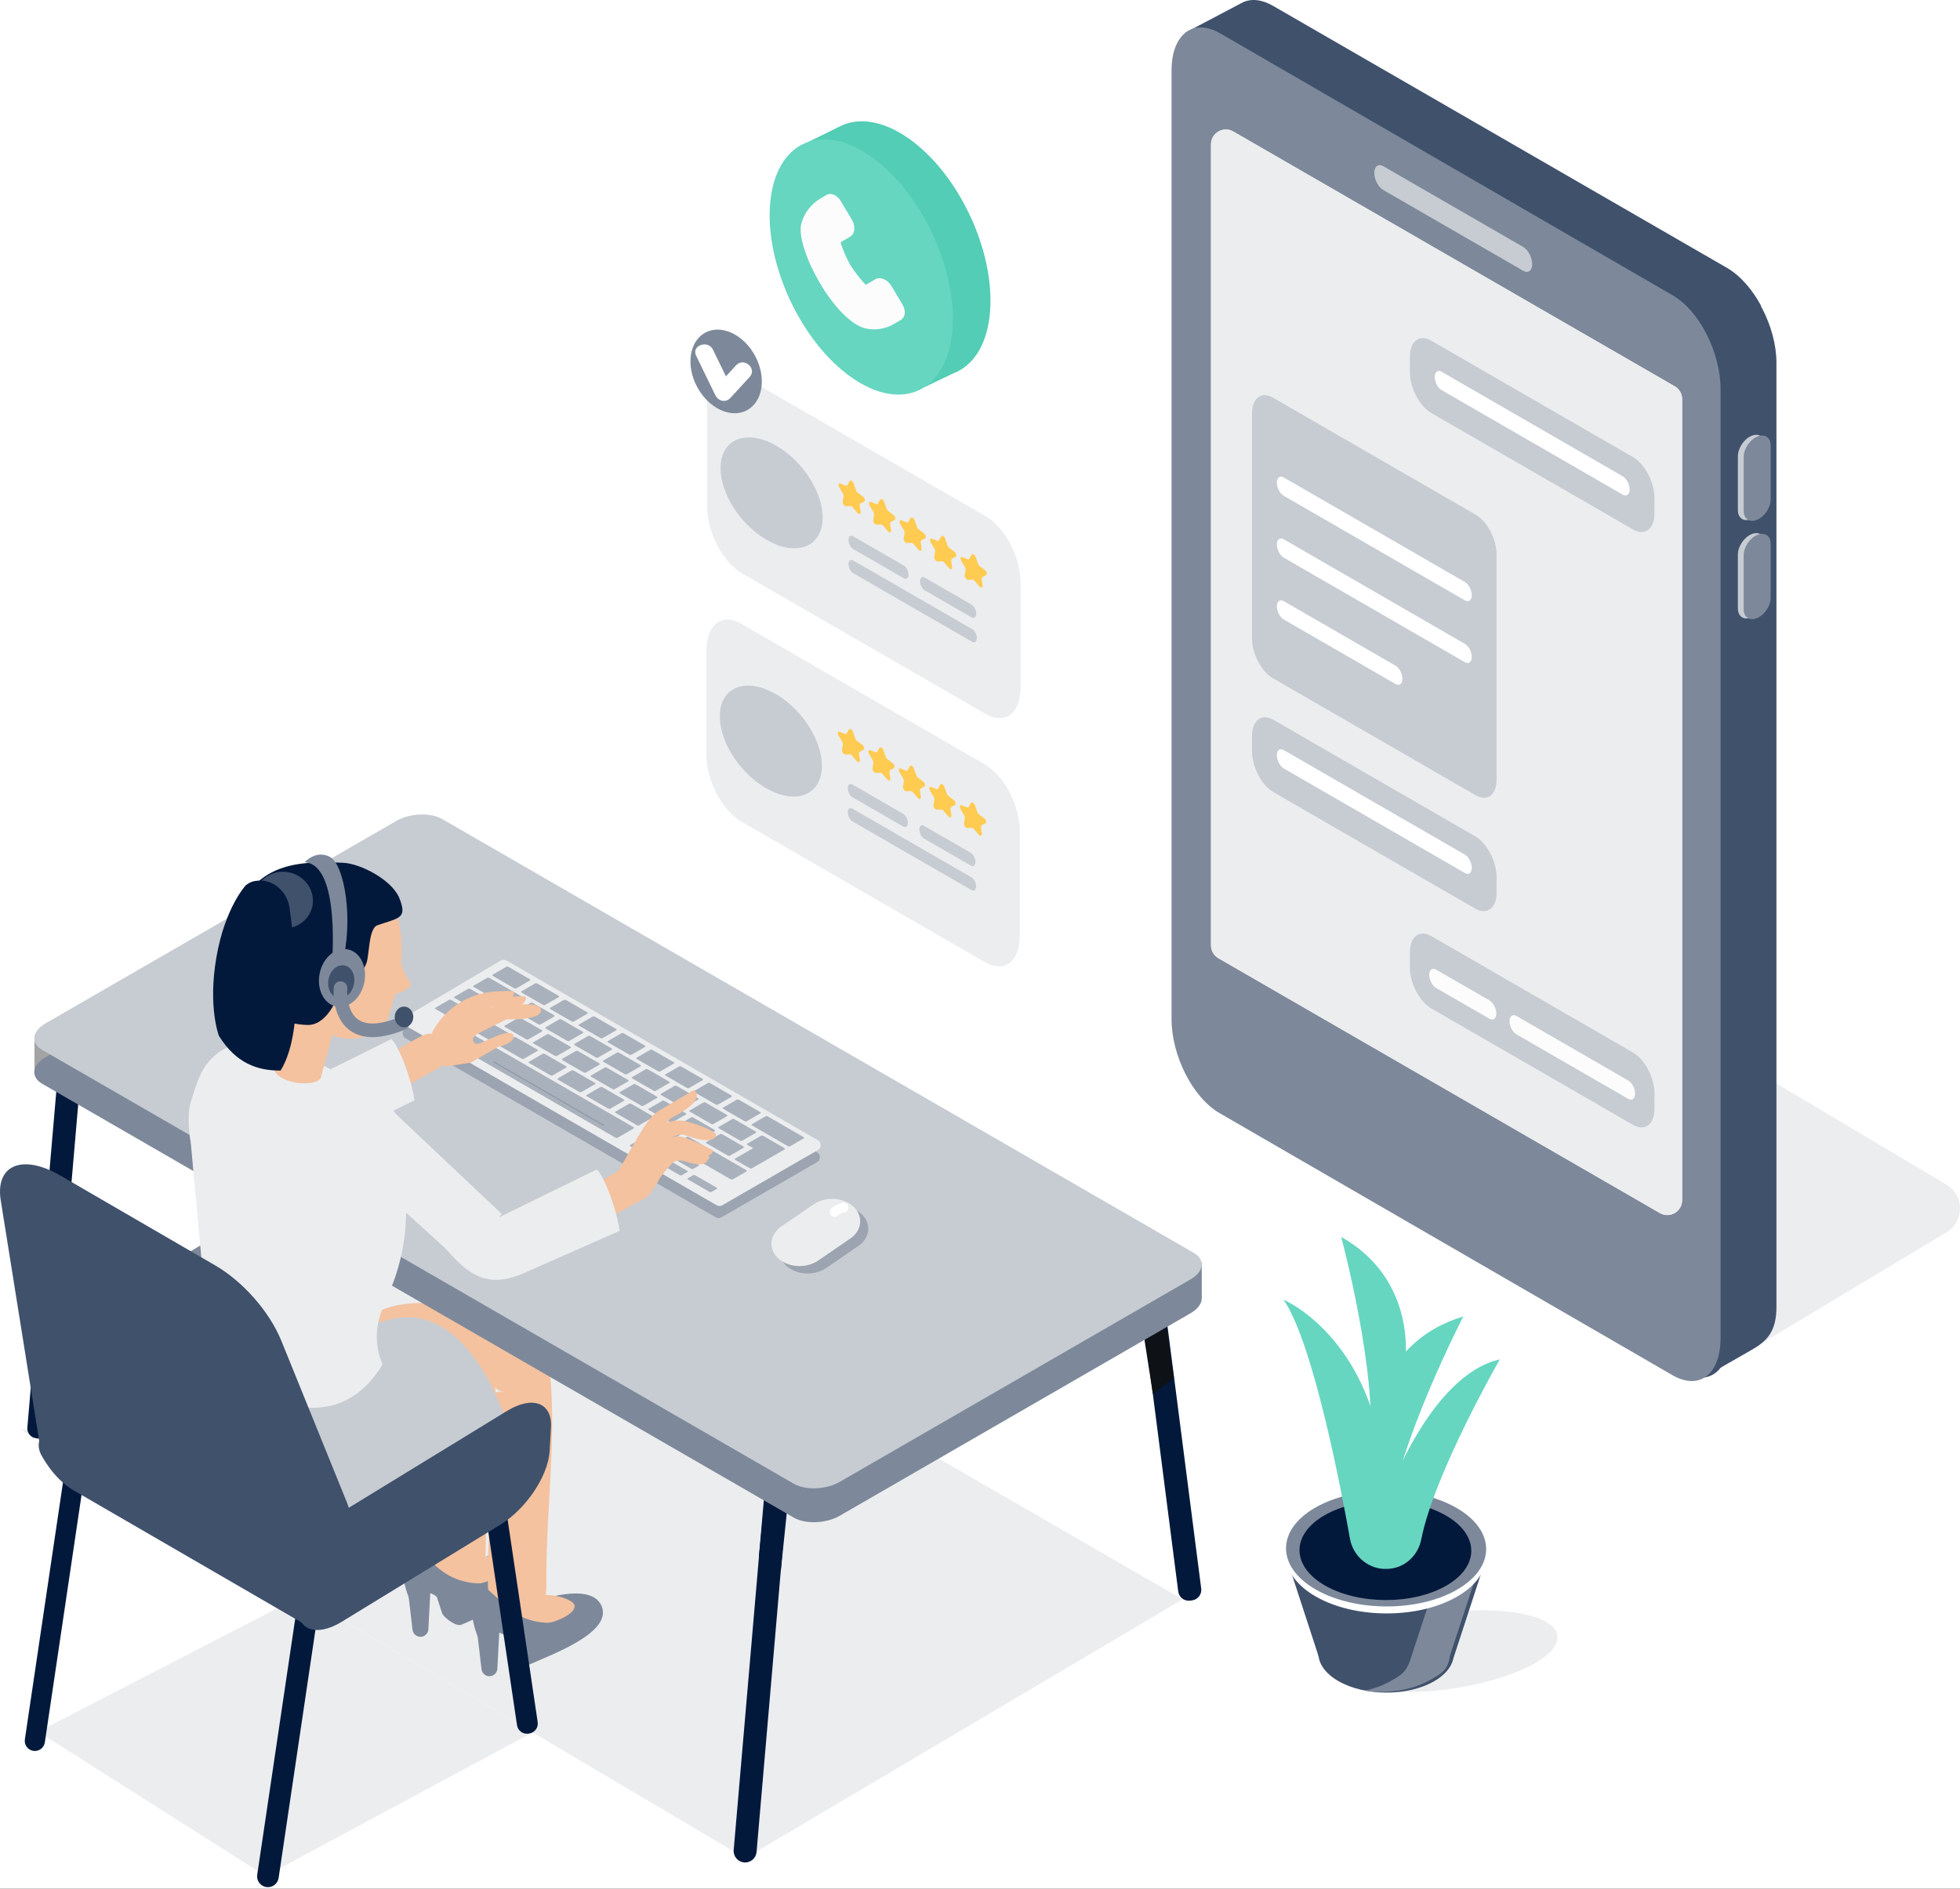 <svg fill="none" height="293" viewBox="0 0 304 293" width="304" xmlns="http://www.w3.org/2000/svg" xmlns:xlink="http://www.w3.org/1999/xlink"><rect x="0" y="0" width="304" height="293" fill="#333333" stroke="none"/><clipPath id="a"><path d="m0 0h304v293h-304z"/></clipPath><g clip-path="url(#a)"><path d="m0 0h304v293h-304z" fill="#fff"/><g clip-rule="evenodd" fill-rule="evenodd"><path d="m153.549 48.46c.809-9.48-4.862-21.577-12.668-27.018-3.59-2.503-7.005-3.157-9.727-2.216l-.002-.003-.029.013c-.367.129-.721.287-1.061.473l-6.386 3.147 3.281.003c-.887 1.554-1.473 3.532-1.675 5.896-.809 9.48 4.862 21.577 12.668 27.019 1.598 1.114 3.161 1.857 4.644 2.261l.767 2.037 4.457-2.128c.246-.091.486-.2.72-.317l.08-.035-.002-.005c2.69-1.39 4.54-4.524 4.933-9.126" fill="#53cdb5"/><path d="m147.715 51.274c-.81 9.481-7.794 12.755-15.599 7.313-7.806-5.441-13.478-17.538-12.668-27.018.81-9.48 7.794-12.755 15.599-7.313 7.806 5.441 13.477 17.538 12.668 27.018" fill="#66d6c0"/><path d="m133.928 50.864c-4.832-1.618-10.664-12.663-9.626-16.254.003-.009.006-.018.009-.028.464-1.595 1.525-2.951 2.957-3.792l.925-.542c.346-.204.792-.204 1.221-.003.383.179.728.502.972.911l1.721 2.887c.284.476.424 1.006.393 1.492-.033.536-.277.976-.668 1.206l-1.406.824c-.014.013-.049.117.013.291.413 1.178.906 2.284 1.465 3.29.619.969 1.359 1.93 2.199 2.857.124.137.232.156.252.15l1.405-.824c.769-.453 1.897.024 2.515 1.06l1.721 2.887c.536.897.422 1.949-.253 2.345l-1.091.64c-1.379.808-3.025 1.048-4.572.646-.065-.017-.117-.032-.152-.043" fill="#fcfcfc"/><path d="m269.603 210.582 32.349-19.43c2.758-1.704 2.723-5.725-.062-7.382l-95.926-57.033-12.608 39.879z" fill="#ecedef"/><path d="m264.922 213.295-67.423-44.714c-4.216-2.435-7.635-8.966-7.635-14.589v-147.159c0-5.623 3.418-8.207 7.635-5.772l70.395 40.643c4.218 2.435 7.636 8.966 7.636 14.588v146.464c0 3.7-1.384 5.242-3.711 6.585z" fill="#40516c"/><path d="m225.927 75.052s-36.095 84.418-36.095 78.796l-5.929-148.808 8.848-4.672c1.299-.612 2.937-.478 4.716.549l70.396 40.643c2.059 1.189 3.927 3.354 5.301 5.913z" fill="#40516c"/><path d="m260.804 212.817-70.224-40.643c-4.216-2.435-7.462-8.966-7.462-14.588v-147.16c0-5.622 3.329-8.207 7.546-5.772l70.184 40.643c4.217 2.434 7.423 8.966 7.423 14.588v147.159c0 5.622-3.251 8.207-7.467 5.772" fill="#40516c"/><path d="m259.396 213.338-70.223-40.642c-4.217-2.435-7.462-8.966-7.462-14.589v-147.159c0-5.623 3.328-8.207 7.545-5.772l70.185 40.643c4.216 2.435 7.422 8.966 7.422 14.588v147.16c0 5.622-3.251 8.206-7.467 5.771" fill="#7d899a"/><path d="m257.448 188.19-68.467-39.53c-.713-.411-1.151-1.171-1.151-1.993v-124.274c0-1.772 1.917-2.879 3.452-1.993l68.467 39.529c.713.411 1.152 1.171 1.152 1.993v124.275c0 1.772-1.918 2.879-3.453 1.993" fill="#fff"/><path d="m188.981 148.66c-.713-.411-1.151-1.171-1.151-1.993v-124.274c0-1.772 1.917-2.879 3.452-1.993l68.467 39.529c.713.411 1.152 1.171 1.152 1.993v124.275c0 1.772-1.918 2.879-3.453 1.993z" fill="#ecedef"/><path d="m236.258 42.011-21.713-12.537c-.763-.44-1.386-1.631-1.386-2.646 0-1.016.623-1.487 1.386-1.047l21.713 12.537c.762.44 1.385 1.631 1.385 2.647 0 1.016-.623 1.487-1.385 1.047" fill="#c7ccd3"/><path d="m271.644 80.523c-1.153.49-2.095-.125-2.095-1.368v-8.379c0-1.243.942-2.661 2.095-3.152 1.152-.49 2.094.125 2.094 1.368v8.379c0 1.243-.942 2.661-2.094 3.152" fill="#c7ccd3"/><path d="m272.543 80.635c-1.152.49-2.095-.125-2.095-1.368v-8.379c0-1.243.943-2.661 2.095-3.151 1.152-.49 2.095.125 2.095 1.368v8.379c0 1.243-.943 2.661-2.095 3.152" fill="#7d899a"/><path d="m271.644 95.775c-1.153.49-2.095-.125-2.095-1.368v-8.379c0-1.243.942-2.661 2.095-3.152 1.152-.49 2.094.125 2.094 1.368v8.379c0 1.243-.942 2.661-2.094 3.152" fill="#c7ccd3"/><path d="m272.543 95.886c-1.152.49-2.095-.125-2.095-1.368v-8.379c0-1.243.943-2.661 2.095-3.152s2.095.125 2.095 1.368v8.379c0 1.243-.943 2.661-2.095 3.152" fill="#7d899a"/><path d="m228.894 123.387-31.47-18.169c-1.778-1.026-3.233-3.807-3.233-6.178v-34.91c0-2.371 1.455-3.471 3.233-2.444l31.47 18.169c1.778 1.026 3.233 3.806 3.233 6.177v34.91c0 2.371-1.455 3.471-3.233 2.444" fill="#c7ccd3"/><path d="m253.294 82.143-31.302-18.072c-1.824-1.053-3.317-3.906-3.317-6.338v-2.377c0-2.432 1.493-3.561 3.317-2.507l31.302 18.072c1.824 1.054 3.318 3.906 3.318 6.338v2.377c0 2.433-1.494 3.561-3.318 2.508" fill="#c7ccd3"/><path d="m253.294 174.516-31.302-18.072c-1.824-1.053-3.317-3.906-3.317-6.339v-2.377c0-2.432 1.493-3.56 3.317-2.507l31.302 18.071c1.824 1.054 3.318 3.906 3.318 6.339v2.377c0 2.433-1.494 3.561-3.318 2.508" fill="#c7ccd3"/><path d="m228.81 140.964-31.302-18.072c-1.824-1.053-3.317-3.906-3.317-6.339v-2.376c0-2.433 1.493-3.561 3.317-2.508l31.302 18.072c1.825 1.054 3.317 3.906 3.317 6.339v2.376c0 2.433-1.492 3.562-3.317 2.508" fill="#c7ccd3"/><path d="m227.209 93.14-28.099-16.224c-.587-.338-1.068-1.256-1.068-2.039 0-.782.481-1.145 1.068-.806l28.099 16.223c.587.339 1.067 1.257 1.067 2.039 0 .783-.48 1.146-1.067.807" fill="#fff"/><path d="m227.209 135.436-28.099-16.223c-.587-.339-1.068-1.256-1.068-2.039 0-.782.481-1.146 1.068-.807l28.099 16.223c.587.339 1.067 1.257 1.067 2.039 0 .783-.48 1.146-1.067.807" fill="#fff"/><path d="m251.694 76.741-28.1-16.223c-.587-.338-1.067-1.256-1.067-2.039 0-.782.48-1.145 1.067-.806l28.1 16.223c.586.339 1.066 1.257 1.066 2.039 0 .782-.48 1.146-1.066.807" fill="#fff"/><path d="m227.209 102.734-28.099-16.224c-.587-.339-1.068-1.256-1.068-2.039 0-.782.481-1.145 1.068-.806l28.099 16.223c.587.339 1.067 1.257 1.067 2.039s-.48 1.146-1.067.807" fill="#fff"/><path d="m216.452 106.119-17.342-10.013c-.587-.339-1.068-1.256-1.068-2.038 0-.783.481-1.146 1.068-.807l17.342 10.012c.586.339 1.067 1.257 1.067 2.039s-.481 1.145-1.067.807" fill="#fff"/><path d="m231.016 158.045-8.271-4.775c-.587-.339-1.067-1.256-1.067-2.039 0-.782.48-1.145 1.067-.806l8.271 4.774c.587.339 1.066 1.257 1.066 2.039 0 .783-.479 1.146-1.066.807" fill="#fcfcfc"/><path d="m252.541 170.473-17.342-10.012c-.586-.339-1.067-1.256-1.067-2.039s.481-1.146 1.067-.807l17.342 10.013c.588.339 1.067 1.256 1.067 2.039 0 .782-.479 1.145-1.067.806" fill="#fcfcfc"/><path d="m206.284 258.581c.444 3.246 8.7 4.798 18.439 3.465 9.74-1.333 17.275-5.047 16.831-8.293s-8.701-4.797-18.44-3.464-17.274 5.047-16.83 8.292" fill="#ecedef"/><path d="m222.438 260.825c-4.09 2.362-10.743 2.35-14.858-.027-4.116-2.376-4.137-6.217-.046-8.577 4.09-2.362 10.742-2.35 14.858.026 4.115 2.376 4.136 6.217.046 8.578" fill="#40516c"/><path d="m199.569 241.791 4.944 15.156 20.902.344 4.773-14.607z" fill="#40516c"/><path d="m223.696 242.393-4.772 14.55h-.003c-.659 2.227-1.26 2.724-2.975 3.714-1.24.716-2.718 1.334-4.286 1.603 3.53.594 7.461-.073 10.225-1.669 1.715-.99 2.704-1.492 2.975-3.648h.002l4.773-14.55z" fill="#7d899a"/><path d="m225.995 247.701c-6.042 3.489-15.869 3.471-21.95-.039-6.08-3.511-6.11-9.185-.068-12.673 6.042-3.489 15.869-3.471 21.949.039 6.081 3.511 6.111 9.185.069 12.673" fill="#fff"/><path d="m225.995 246.616c-6.042 3.489-15.869 3.471-21.95-.04-6.08-3.51-6.11-9.184-.068-12.672 6.042-3.489 15.869-3.471 21.949.039 6.081 3.511 6.111 9.184.069 12.673" fill="#7d899a"/><path d="m224.328 245.995c-5.186 2.994-13.621 2.979-18.841-.034-5.219-3.014-5.245-7.884-.059-10.878 5.187-2.995 13.622-2.98 18.841.034 5.219 3.013 5.246 7.883.059 10.878" fill="#02193c"/><path d="m215.419 236.007c1.322-12.017 11.542-31.772 11.542-31.772-13.172 3.91-14.04 16.927-14.04 16.927z" fill="#66d6c0"/><path d="m212.439 225.387c1.389-12.009-4.419-33.497-4.419-33.497 11.97 6.745 9.917 19.628 9.917 19.628z" fill="#66d6c0"/><path d="m232.623 210.895c-10.996 2.482-17.64 21.726-17.64 21.726l-.003.039c-.406-24.524-15.898-31.027-15.898-31.027 4.627 6.731 8.984 29.667 10.3 37.077.494 2.785 2.962 4.823 5.787 4.688.157-.008.315-.021.473-.038 2.419-.263 4.324-2.152 4.796-4.539 2.031-10.265 12.185-27.926 12.185-27.926" fill="#66d6c0"/><path d="m152.88 110.763-37.786-21.816c-2.989-1.726-5.412-6.356-5.412-10.341v-16.242c0-3.985 2.423-5.817 5.412-4.091l37.786 21.816c2.989 1.726 5.412 6.356 5.412 10.341v16.242c0 3.985-2.423 5.818-5.412 4.092" fill="#ecedef"/><path d="m127.593 80.328c-.021 4.244-3.582 5.954-7.955 3.818-4.373-2.135-7.901-7.307-7.88-11.552.021-4.245 3.582-5.954 7.955-3.818 4.373 2.135 7.901 7.307 7.88 11.552" fill="#c7ccd3"/><path d="m132.406 75.013.361 1.046c.05.147.148.285.261.369l.806.6c.284.211.398.678.192.789l-.583.316c-.082.044-.119.155-.1.295l.138 1.001c.049.353-.249.429-.503.129l-.722-.852c-.1-.119-.221-.189-.322-.186l-.722.019c-.254.007-.552-.413-.503-.71l.138-.842c.019-.118-.018-.271-.1-.409l-.583-.99c-.206-.349-.092-.685.192-.568l.806.331c.113.046.211.021.262-.067l.36-.631c.128-.222.495-.01.622.359" fill="#ffcb50"/><path d="m137.135 77.865.361 1.047c.051.146.149.284.261.368l.807.6c.284.212.398.678.192.789l-.583.316c-.082.044-.12.155-.1.295l.138 1.002c.048.353-.249.429-.503.129l-.722-.852c-.101-.119-.222-.189-.323-.186l-.721.019c-.254.007-.552-.413-.503-.71l.138-.842c.019-.117-.018-.271-.1-.409l-.583-.99c-.206-.349-.093-.685.192-.568l.806.331c.113.046.211.021.261-.067l.361-.63c.127-.222.494-.01.621.359" fill="#ffcb50"/><path d="m141.866 80.716.361 1.047c.05.147.148.284.261.368l.806.6c.285.212.399.678.193.789l-.584.316c-.081.044-.119.154-.1.294l.138 1.002c.049.353-.249.429-.503.129l-.721-.852c-.101-.119-.222-.189-.323-.186l-.721.019c-.254.007-.552-.412-.504-.71l.138-.842c.019-.118-.018-.271-.099-.41l-.584-.99c-.206-.349-.092-.685.193-.568l.806.331c.113.047.21.022.261-.067l.361-.63c.127-.222.494-.01.621.359" fill="#ffcb50"/><path d="m146.597 83.569.36 1.046c.05.147.148.285.261.368l.807.6c.284.212.397.678.192.789l-.584.316c-.081.044-.119.154-.1.294l.138 1.002c.049.353-.248.429-.503.129l-.721-.852c-.101-.119-.221-.189-.323-.186l-.721.019c-.255.007-.552-.413-.503-.71l.137-.842c.02-.118-.018-.271-.099-.409l-.584-.99c-.205-.349-.092-.684.192-.568l.807.331c.113.046.21.021.261-.067l.361-.631c.127-.222.494-.01.622.359" fill="#ffcb50"/><path d="m151.327 86.42.36 1.046c.05.147.148.285.261.369l.807.6c.284.212.397.678.192.789l-.583.316c-.082.044-.12.155-.101.295l.138 1.001c.049.353-.248.429-.503.129l-.721-.852c-.101-.119-.222-.189-.323-.186l-.721.019c-.255.006-.552-.413-.503-.71l.137-.842c.02-.117-.018-.271-.099-.409l-.584-.99c-.205-.349-.092-.684.192-.568l.807.331c.113.046.21.021.261-.067l.361-.63c.127-.222.494-.01.622.359" fill="#ffcb50"/><path d="m150.77 99.567-18.431-10.641c-.409-.236-.741-.871-.741-1.416 0-.546.332-.796.741-.56l18.431 10.641c.409.236.742.87.742 1.416 0 .546-.333.796-.742.56" fill="#c7ccd3"/><path d="m140.182 89.712-7.843-4.528c-.409-.236-.741-.871-.741-1.416 0-.546.332-.796.741-.56l7.843 4.527c.409.236.741.871.741 1.417 0 .545-.332.796-.741.56" fill="#c7ccd3"/><path d="m150.668 95.766-7.228-4.173c-.409-.236-.741-.871-.741-1.417 0-.545.332-.796.741-.56l7.228 4.173c.41.236.742.871.742 1.417 0 .545-.332.796-.742.56" fill="#c7ccd3"/><path d="m118.148 59.598c-.205 3.413-2.843 5.296-5.893 4.206-3.051-1.09-5.357-4.742-5.153-8.155.205-3.413 2.844-5.297 5.893-4.206 3.051 1.09 5.358 4.742 5.153 8.155" fill="#7d899a"/><path d="m107.974 55.194c.987 2.031 1.975 4.062 2.963 6.094.454.933 1.601 1.264 2.36.436.991-1.08 1.982-2.16 2.974-3.241 1.21-1.319-.898-3.126-2.106-1.81-.991 1.08-1.982 2.16-2.973 3.241.786.146 1.573.291 2.359.436-.988-2.031-1.975-4.062-2.963-6.094-.773-1.588-3.398-.672-2.614.938" fill="#fff"/><path d="m152.766 149.27-37.786-21.816c-2.989-1.726-5.412-6.356-5.412-10.341v-16.242c0-3.986 2.423-5.817 5.412-4.091l37.786 21.816c2.989 1.726 5.412 6.356 5.412 10.341v16.242c0 3.985-2.423 5.817-5.412 4.092" fill="#ecedef"/><path d="m127.478 118.835c-.02 4.244-3.582 5.954-7.955 3.818-4.372-2.135-7.9-7.307-7.879-11.551.021-4.245 3.582-5.954 7.954-3.819 4.373 2.135 7.901 7.307 7.88 11.552" fill="#c7ccd3"/><path d="m132.292 113.52.36 1.047c.051.146.148.284.261.368l.807.6c.284.212.398.678.192.789l-.583.316c-.082.045-.12.155-.101.295l.139 1.001c.048.353-.249.429-.504.129l-.721-.851c-.101-.119-.222-.189-.323-.186l-.721.018c-.254.007-.552-.413-.503-.71l.138-.842c.019-.118-.018-.271-.1-.41l-.583-.989c-.206-.35-.093-.685.192-.568l.806.331c.113.047.21.021.261-.067l.361-.63c.127-.222.494-.01.622.359" fill="#ffcb50"/><path d="m137.022 116.371.361 1.046c.05.147.148.285.26.369l.807.599c.284.212.398.679.192.79l-.583.316c-.082.044-.119.155-.1.294l.138 1.002c.049.353-.249.429-.503.129l-.722-.852c-.101-.119-.221-.189-.322-.186l-.722.019c-.254.006-.552-.413-.503-.71l.138-.842c.019-.118-.018-.272-.1-.41l-.583-.99c-.206-.349-.093-.684.192-.567l.806.331c.113.046.211.021.262-.067l.36-.631c.128-.222.495-.009.622.36" fill="#ffcb50"/><path d="m141.752 119.223.36 1.046c.05.147.149.285.261.369l.807.6c.284.212.398.679.192.79l-.584.315c-.081.045-.119.155-.099.295l.138 1.001c.048.354-.249.43-.503.129l-.722-.851c-.101-.119-.221-.189-.323-.187l-.721.019c-.254.007-.552-.413-.503-.71l.137-.842c.02-.117-.017-.271-.099-.409l-.584-.99c-.205-.349-.092-.685.193-.568l.806.331c.113.047.211.021.261-.067l.361-.63c.127-.222.494-.01.622.359" fill="#ffcb50"/><path d="m146.482 122.075.361 1.047c.05.146.148.284.261.368l.806.6c.284.212.398.678.192.789l-.583.316c-.082.044-.12.155-.1.295l.138 1.001c.049.353-.249.429-.503.129l-.722-.851c-.101-.119-.221-.189-.322-.187l-.722.019c-.254.007-.552-.413-.503-.71l.138-.842c.019-.118-.018-.271-.1-.41l-.583-.989c-.206-.35-.092-.685.192-.568l.806.331c.113.047.211.021.262-.067l.36-.63c.127-.223.495-.01.622.359" fill="#ffcb50"/><path d="m151.213 124.925.36 1.047c.05.147.148.285.261.368l.807.6c.284.212.397.679.192.79l-.583.316c-.082.044-.12.154-.101.294l.138 1.002c.049.353-.248.429-.503.129l-.721-.852c-.101-.119-.222-.189-.323-.186l-.721.018c-.255.007-.552-.412-.503-.71l.137-.842c.02-.118-.018-.271-.099-.409l-.584-.99c-.205-.349-.092-.685.192-.568l.807.332c.113.046.21.021.261-.067l.361-.631c.127-.222.494-.01.622.359" fill="#ffcb50"/><path d="m150.656 138.075-18.431-10.641c-.409-.237-.741-.871-.741-1.416 0-.546.332-.797.741-.561l18.431 10.641c.409.236.742.871.742 1.417 0 .545-.333.796-.742.56" fill="#c7ccd3"/><path d="m140.068 128.218-7.843-4.528c-.409-.236-.741-.87-.741-1.416s.332-.796.741-.56l7.843 4.527c.409.237.741.871.741 1.416 0 .546-.332.797-.741.561" fill="#c7ccd3"/><path d="m150.554 134.272-7.228-4.174c-.409-.236-.741-.87-.741-1.416s.332-.796.741-.56l7.228 4.174c.41.236.742.87.742 1.416s-.332.796-.742.56" fill="#c7ccd3"/><path d="m5.931 268.655 40.858-21.099 35.818 21.199-41.419 22.272z" fill="#ecedef"/><path d="m115.586 288.275-112.221-66.42 3.091-.73 64.486-37.945 112.481 64.941z" fill="#ecedef"/><path d="m52.962 222.047c3.36-2.526 6.884-5.026 10.775-6.671l-1.561.658c1.135-.472 2.31-.867 3.532-1.039-.579.078-1.158.155-1.737.233.613-.08 1.23-.1 1.844-.018-.579-.078-1.158-.156-1.737-.234.392.058.773.157 1.14.309-.521-.22-1.041-.44-1.561-.659.322.139.622.313.9.526-.441-.341-.882-.681-1.322-1.022.292.23.55.494.78.787-.341-.441-.681-.882-1.022-1.323.324.426.579.894.787 1.386-.22-.52-.439-1.04-.659-1.56.402.974.621 2.01.76 3.052-.078-.58-.155-1.158-.233-1.738.406 3.127.183 6.327-.077 9.457-.3 3.613-.74 7.213-1.038 10.826-.16 1.939-.281 3.882-.294 5.828-.011 1.669.737 3.443 1.915 4.621 1.133 1.133 2.993 1.987 4.62 1.914 1.691-.076 3.443-.631 4.621-1.914s1.902-2.846 1.914-4.621c.049-7.433 1.574-14.777 1.617-22.209.021-3.73-.338-7.756-2.253-11.049-1.213-2.086-2.991-3.644-5.199-4.576-2.503-1.056-4.948-1.023-7.585-.566-.903.157-1.784.435-2.637.765-1.581.612-3.142 1.294-4.635 2.099-2.904 1.565-5.618 3.474-8.251 5.452-.762.411-1.373.972-1.833 1.683-.577.631-.967 1.372-1.169 2.222-.43 1.565-.236 3.648.659 5.036.899 1.396 2.239 2.624 3.906 3.004 1.599.364 3.661.374 5.035-.659" fill="#f4c29f"/><path d="m67.148 245.891 1.465 4.49c.503.755 2.169 2.032 2.994 1.657 3.421-1.554 12.588-4.862 11.035-8.9-1.953-5.078-14.903.909-14.903.909z" fill="#7d899a"/><path d="m70.493 241.397s5.159-.695 7.548 1.043c.938.684.071 1.74-1.624 2.539-3.339 1.575-7.191 1.122-9.036-1.444l-1.188-.712z" fill="#f4c29f"/><path d="m62.737 242.226 1.246 10.612c.04.342.221.652.5.854.791.575 1.905.044 1.956-.933l.469-8.837c.019-.342-.107-.676-.344-.922l-1.715-1.775c-.82-.849-2.25-.172-2.112 1.001" fill="#7d899a"/><path d="m63.963 239.616s-3.102 2.247-.307 8.847c.037.089.056.348.116.269 2.74-3.638 4.842.001 4.842.001l7.708-3.272s-5.064 1.289-9.173-2.962c-1.09-1.129-3.185-2.883-3.185-2.883" fill="#7d899a"/><path d="m77.85 252.005 1.465 4.491c.503.754 2.169 2.031 2.994 1.656 3.421-1.554 12.588-4.862 11.035-8.9-1.953-5.078-14.903.909-14.903.909z" fill="#7d899a"/><path d="m81.194 247.511s5.159-.695 7.548 1.044c.939.683.071 1.74-1.624 2.539-3.339 1.574-7.191 1.122-9.035-1.444l-1.188-.712z" fill="#f4c29f"/><path d="m54.52 220.565c3.907-.273 7.796-.897 11.606-1.795 2.733-.644 5.423-1.446 8.138-2.158 1.15-.301 2.308-.588 3.487-.75-.402.053-.804.108-1.206.162.652-.085 1.313-.132 1.968-.049-.402-.054-.804-.108-1.206-.162.287.041.565.108.834.218-.361-.152-.722-.305-1.084-.457.182.08.352.176.512.296-.306-.237-.612-.473-.918-.71.138.11.26.231.37.368-.236-.306-.473-.612-.709-.918.144.189.257.391.349.609-.152-.361-.305-.722-.457-1.084.124.314.2.638.25.971-.054-.402-.108-.804-.162-1.207.241 1.818.251 3.688.264 5.519.015 2.111-.04 4.223-.121 6.332-.172 4.465-.468 8.923-.642 13.388-.091 2.355-.148 4.711-.11 7.067.039 2.372 2.059 4.648 4.537 4.537 2.426-.109 4.579-1.994 4.537-4.537-.153-9.474 1.098-18.919.847-28.393-.028-1.041-.077-2.082-.16-3.12-.076-.946-.136-1.92-.435-2.826-.741-2.243-2.335-3.884-4.581-4.635-1.703-.569-3.461-.358-5.19-.105-1.424.209-2.82.58-4.207.956-4.624 1.254-9.218 2.539-13.976 3.19.402-.053.804-.107 1.206-.162-1.243.166-2.49.294-3.74.381-1.212.084-2.328.449-3.208 1.329-.787.787-1.38 2.078-1.329 3.208.104 2.317 2.001 4.713 4.537 4.537" fill="#f4c29f"/><path d="m73.438 248.342 1.246 10.612c.04.342.221.652.5.854.791.575 1.905.044 1.957-.932l.468-8.838c.019-.341-.107-.676-.344-.922l-1.715-1.775c-.82-.849-2.249-.171-2.112 1.001" fill="#7d899a"/><path d="m74.665 245.731s-3.101 2.247-.307 8.847c.037.09.056.349.116.269 2.74-3.638 4.842.001 4.842.001l7.708-3.273s-5.064 1.29-9.173-2.961c-1.09-1.128-3.185-2.883-3.185-2.883" fill="#7d899a"/><path d="m48.85 239.917-34.891-20.144c-3.233-1.867-1.925-5.962 2.909-9.1l12.542-8.143c4.833-3.138 11.432-4.178 14.666-2.311l34.891 20.144c3.234 1.867 1.926 5.962-2.908 9.1l-12.542 8.144c-4.833 3.138-11.433 4.177-14.666 2.31" fill="#7d899a"/><path d="m54.928 230.401 23.42-10.333s-5.997-19.456-18.88-15.067c-14.545 4.957-24.289 9.537-24.289 9.537l.127 5.9c-1.593 18.936 12.258 14.317 19.622 9.963" fill="#c7ccd3"/><path d="m184.587 248.321.301-.039c.902-.116 1.538-.94 1.422-1.841l-6.466-50.322c-.116-.902-.94-1.538-1.841-1.423l-.301.039c-.902.116-1.539.94-1.423 1.842l6.467 50.321c.115.902.94 1.538 1.841 1.423" fill="#02193c"/><path d="m115.419 288.934c-.979-.084-1.705-.946-1.621-1.925l6.992-81.182c.085-.98.947-1.705 1.927-1.621.979.084 1.704.947 1.62 1.926l-6.992 81.182c-.085.98-.947 1.705-1.926 1.62" fill="#02193c"/><path d="m6.13 223.174-.493-.043c-.843-.073-1.468-.815-1.395-1.659l5.141-59.693c.073-.844.815-1.469 1.658-1.396l.492.042c.843.073 1.468.816 1.395 1.658l-5.141 59.695c-.073.843-.815 1.468-1.658 1.396" fill="#02193c"/><path d="m121.099 243.718-3.386-2.317.968-9.752 3.607.564z" fill="#02193c"/><path d="m178.816 216.259 3.263-2.487-1.465-9.689-3.573.747z" fill="#0e1116"/><path d="m5.346 166.285h9.439v-5.481h-9.439z" fill="#a3a3a3"/><path d="m176.954 201.333h9.439v-5.482h-9.439z" fill="#7d899a"/><path d="m123.123 235.442-116.573-67.303c-1.828-1.055-1.598-2.898.512-4.116l54.395-31.405c2.11-1.218 5.302-1.35 7.129-.295l116.573 67.303c1.827 1.055 1.598 2.898-.512 4.116l-54.394 31.405c-2.111 1.218-5.303 1.351-7.13.295" fill="#7d899a"/><path d="m123.123 230.184-116.573-67.304c-1.828-1.054-1.598-2.898.512-4.116l54.395-31.404c2.11-1.219 5.302-1.351 7.129-.296l116.573 67.303c1.827 1.055 1.598 2.898-.512 4.116l-54.394 31.405c-2.111 1.218-5.303 1.351-7.13.296" fill="#c7ccd3"/><path d="m126.722 178.76-48.282-27.876c-.277-.16-.618-.158-.892.004l-14.658 8.651c-.583.345-.579 1.19.008 1.528l48.119 27.782c.274.158.611.158.885 0l14.82-8.557c.59-.34.59-1.191 0-1.532" fill="#7d899a" fill-opacity=".6"/><path d="m111.149 186.976-48.119-27.781c-.586-.339-.59-1.185-.008-1.529l14.658-8.651c.275-.162.616-.163.892-.004l48.283 27.876c.59.34.59 1.192 0 1.532l-14.821 8.557c-.274.158-.611.158-.885 0" fill="#ecedef"/><g fill="#7d899a"><path d="m80.065 153.337c-.078.044-.236.026-.353-.042l-3.246-1.873c-.117-.068-.149-.159-.071-.204l2.15-1.242c.078-.045.236-.027.353.041l3.246 1.873c.116.068.149.159.071.204z" fill-opacity=".6"/><path d="m83.832 158.93c-.078.045-.235.027-.354-.041l-3.246-1.873c-.117-.068-.148-.159-.069-.204l2.151-1.243c.077-.044.234-.026.351.041l3.246 1.873c.118.069.149.16.073.204z" fill-opacity=".6"/><path d="m81.928 161.252c-.078.045-.236.026-.352-.041l-3.247-1.874c-.115-.067-.15-.158-.071-.203l2.151-1.243c.077-.044.237-.025.352.042l3.246 1.873c.117.068.149.159.073.203z" fill-opacity=".6"/><path d="m76.777 161.7c-.077.044-.235.026-.351-.041l-3.247-1.874c-.115-.066-.148-.158-.071-.202l2.151-1.243c.078-.045.237-.027.352.041l3.247 1.873c.116.067.147.159.07.203z" fill-opacity=".6"/><path d="m73.441 163.627c-.077.045-.265.009-.419-.08l-4.254-2.454c-.152-.088-.214-.197-.137-.242l2.526-1.458c.076-.044.266-.009.418.079l4.253 2.454c.154.089.214.198.139.241z" fill-opacity=".6"/><path d="m101.381 179.774c-.064.038-.212.013-.328-.054l-3.245-1.872c-.118-.069-.162-.154-.097-.192l.934-.539c.064-.037.213-.012.332.056l3.244 1.872c.117.068.159.153.095.19z" fill-opacity=".6"/><path d="m105.719 182.343c-.065.038-.213.013-.33-.054l-3.243-1.872c-.118-.068-.162-.155-.098-.191l.934-.54c.063-.037.213-.012.332.056l3.243 1.872c.117.068.159.153.096.191z" fill-opacity=".6"/><path d="m110.317 184.936c-.062.036-.208.01-.325-.057l-3.245-1.873c-.116-.067-.163-.153-.101-.188l.899-.52c.062-.036.21-.009.326.058l3.246 1.873c.116.067.161.152.099.188z" fill-opacity=".6"/><path d="m107.489 181.352c-.063.036-.208.01-.326-.057l-3.244-1.873c-.117-.067-.163-.152-.101-.188l.899-.52c.062-.036.21-.009.326.058l3.245 1.873c.117.067.162.152.1.188z" fill-opacity=".6"/><path d="m95.771 176.512c-.078.045-.237.026-.354-.042l-21.124-12.191c-.115-.066-.15-.159-.073-.204l2.526-1.459c.076-.043.238-.025.353.042l21.124 12.19c.117.068.149.161.074.205z" fill-opacity=".6"/><path d="m93.607 174.663c-.004.003-.085-.04-.178-.094l-16.813-9.702c-.092-.053-.165-.1-.16-.103l.157-.09c.005-.003.086.04.178.092l16.812 9.702c.094.055.166.101.162.104z" fill-opacity=".6"/><path d="m81.227 164.267c-.077.044-.235.027-.353-.041l-3.246-1.874c-.115-.066-.149-.159-.071-.204l2.15-1.242c.078-.045.239-.025.354.041l3.245 1.873c.117.068.149.16.072.205z" fill-opacity=".6"/><path d="m85.697 166.845c-.077.045-.236.027-.351-.04l-3.246-1.873c-.116-.068-.149-.16-.072-.204l2.15-1.243c.078-.044.238-.026.354.041l3.246 1.874c.115.066.147.158.071.203z" fill-opacity=".6"/><path d="m90.166 169.425c-.077.045-.236.026-.351-.04l-3.247-1.874c-.116-.067-.148-.158-.07-.202l2.151-1.244c.078-.044.236-.026.352.041l3.246 1.873c.116.068.147.159.071.204z" fill-opacity=".6"/><path d="m94.636 172.003c-.077.045-.235.027-.351-.041l-3.247-1.873c-.117-.068-.149-.159-.072-.203l2.151-1.243c.078-.045.236-.027.353.041l3.247 1.874c.117.067.148.158.071.203z" fill-opacity=".6"/><path d="m99.106 174.584c-.077.045-.237.026-.354-.042l-3.245-1.873c-.116-.067-.148-.158-.07-.203l2.15-1.242c.078-.045.236-.027.353.04l3.245 1.873c.117.068.15.16.073.205z" fill-opacity=".6"/><path d="m103.577 177.161c-.077.045-.236.027-.353-.041l-3.245-1.873c-.116-.068-.149-.159-.071-.204l2.15-1.242c.078-.045.237-.027.354.041l3.246 1.873c.116.067.148.159.071.204z" fill-opacity=".6"/><path d="m113.645 182.972c-.077.044-.236.026-.353-.041l-8.844-5.104c-.117-.067-.148-.159-.071-.204l2.151-1.242c.077-.045.236-.027.353.041l8.844 5.104c.117.067.148.158.071.203z" fill-opacity=".6"/><path d="m86.376 163.816c-.078.045-.233.027-.351-.041l-3.247-1.874c-.116-.067-.149-.157-.071-.202l2.151-1.243c.076-.044.234-.027.351.041l3.246 1.874c.117.068.147.157.071.202z" fill-opacity=".6"/><path d="m90.847 166.397c-.078.045-.236.026-.351-.041l-3.248-1.874c-.115-.067-.148-.157-.07-.202l2.151-1.243c.077-.044.235-.026.35.04l3.247 1.875c.116.067.148.158.072.202z" fill-opacity=".6"/><path d="m95.317 168.977c-.078.045-.236.025-.352-.042l-3.246-1.873c-.114-.067-.15-.158-.072-.204l2.151-1.243c.077-.044.238-.024.353.043l3.246 1.873c.116.067.149.159.073.203z" fill-opacity=".6"/><path d="m99.786 171.557c-.078.044-.235.025-.352-.042l-3.245-1.873c-.117-.068-.15-.158-.072-.203l2.151-1.243c.077-.044.235-.026.352.042l3.245 1.873c.117.067.148.158.072.202z" fill-opacity=".6"/><path d="m104.257 174.133c-.078.045-.235.026-.351-.041l-3.248-1.874c-.117-.068-.149-.158-.071-.203l2.152-1.243c.076-.044.233-.026.35.041l3.248 1.875c.116.066.148.158.072.202z" fill-opacity=".6"/><path d="m108.726 176.712c-.078.046-.235.027-.351-.041l-3.245-1.872c-.118-.068-.151-.159-.073-.204l2.151-1.243c.077-.044.235-.026.353.042l3.245 1.873c.116.068.148.158.072.203z" fill-opacity=".6"/><path d="m113.196 179.293c-.078.046-.235.027-.351-.04l-3.248-1.875c-.115-.067-.148-.156-.07-.201l2.152-1.243c.076-.045.234-.027.35.04l3.247 1.874c.116.067.148.158.072.202z" fill-opacity=".6"/><path d="m88.281 161.496c-.078.046-.236.028-.353-.04l-3.247-1.874c-.115-.066-.147-.157-.069-.202l2.151-1.243c.077-.045.235-.027.351.04l3.246 1.874c.117.068.149.158.073.203z" fill-opacity=".6"/><path d="m92.75 164.074c-.078.045-.237.026-.352-.04l-3.246-1.874c-.116-.067-.149-.158-.071-.204l2.151-1.243c.077-.044.235-.025.352.042l3.246 1.873c.116.067.148.159.072.203z" fill-opacity=".6"/><path d="m97.22 166.654c-.079.045-.237.027-.354-.041l-3.246-1.873c-.115-.067-.148-.158-.069-.204l2.151-1.242c.077-.045.235-.026.351.041l3.246 1.873c.117.068.149.159.073.203z" fill-opacity=".6"/><path d="m101.689 169.233c-.078.045-.235.027-.352-.04l-3.247-1.874c-.117-.067-.149-.158-.07-.203l2.151-1.244c.077-.043.235-.025.352.042l3.246 1.874c.117.068.148.158.072.202z" fill-opacity=".6"/><path d="m106.16 171.811c-.078.046-.237.028-.351-.039l-3.247-1.874c-.118-.067-.149-.158-.07-.203l2.151-1.243c.077-.044.234-.026.351.042l3.247 1.873c.115.066.147.158.07.202z" fill-opacity=".6"/><path d="m110.631 174.39c-.078.046-.237.028-.354-.041l-3.247-1.873c-.115-.066-.148-.158-.069-.203l2.151-1.243c.076-.044.236-.026.351.041l3.246 1.873c.117.068.149.159.073.204z" fill-opacity=".6"/><path d="m115.099 176.97c-.078.046-.236.027-.352-.04l-3.247-1.873c-.117-.068-.148-.158-.07-.204l2.151-1.243c.077-.044.235-.026.352.042l3.246 1.873c.116.067.148.159.072.202z" fill-opacity=".6"/><path d="m79.362 156.35c-.079.046-.237.027-.354-.04l-5.504-3.177c-.117-.067-.149-.159-.071-.204l2.151-1.243c.076-.044.235-.026.352.042l5.504 3.176c.117.068.149.159.073.204z" fill-opacity=".6"/><path d="m122.531 177.838c-.077.045-.236.027-.353-.041l-5.504-3.177c-.115-.066-.149-.158-.071-.203l2.151-1.242c.078-.045.238-.026.352.041l5.505 3.176c.116.068.149.159.071.204z" fill-opacity=".6"/><path d="m77.457 158.672c-.078.046-.234.028-.352-.041l-6.562-3.787c-.117-.067-.15-.158-.072-.203l2.151-1.243c.077-.044.235-.026.352.042l6.562 3.787c.118.068.149.158.072.203z" fill-opacity=".6"/><path d="m72.308 159.122c-.077.045-.236.026-.352-.042l-4.375-2.525c-.117-.067-.149-.158-.072-.203l2.151-1.243c.077-.044.236-.026.353.042l4.375 2.525c.117.067.149.159.072.203z" fill-opacity=".6"/><path d="m84.535 155.915c-.078.045-.235.028-.354-.041l-3.244-1.872c-.117-.068-.149-.159-.072-.204l2.151-1.242c.078-.045.236-.027.353.041l3.244 1.872c.118.069.15.159.072.204z" fill-opacity=".6"/><path d="m88.985 158.482c-.078.045-.237.026-.353-.041l-3.246-1.874c-.116-.067-.149-.158-.071-.204l2.15-1.242c.079-.045.237-.026.353.041l3.246 1.874c.116.067.15.159.072.204z" fill-opacity=".6"/><path d="m93.453 161.06c-.078.044-.234.027-.352-.041l-3.246-1.873c-.116-.067-.148-.158-.07-.203l2.15-1.243c.078-.045.236-.026.352.041l3.246 1.873c.117.068.148.158.07.203z" fill-opacity=".6"/><path d="m97.924 163.641c-.078.045-.237.026-.353-.041l-3.244-1.872c-.117-.068-.15-.159-.071-.204l2.15-1.243c.078-.044.236-.026.353.042l3.244 1.872c.117.068.149.159.072.204z" fill-opacity=".6"/><path d="m102.392 166.219c-.077.045-.234.028-.351-.04l-3.246-1.873c-.117-.068-.149-.159-.071-.204l2.15-1.242c.078-.046.236-.027.353.041l3.246 1.873c.118.068.148.158.07.202z" fill-opacity=".6"/><path d="m106.865 168.797c-.078.044-.237.026-.352-.041l-3.248-1.874c-.116-.067-.147-.158-.069-.203l2.15-1.242c.078-.045.235-.027.352.04l3.247 1.874c.115.067.148.158.07.203z" fill-opacity=".6"/><path d="m111.334 171.376c-.078.045-.236.026-.353-.041l-3.246-1.873c-.117-.068-.15-.16-.072-.205l2.15-1.242c.078-.045.237-.026.355.041l3.245 1.874c.117.068.15.158.072.204z" fill-opacity=".6"/><path d="m115.803 173.954c-.078.045-.236.028-.351-.039l-3.249-1.875c-.115-.067-.147-.157-.069-.203l2.15-1.242c.079-.045.236-.027.352.04l3.248 1.875c.116.067.147.157.069.202z" fill-opacity=".6"/><path d="m118.402 176.229c-.054-.031-.12-.054-.19-.062s-.124.001-.16.022l-2.152 1.243c-.036.02-.052.052-.039.092.016.04.054.079.108.11l.847.49-2.82 1.629c-.037.021-.051.055-.037.094s.054.078.108.11l2.188 1.261c.055.033.121.056.191.064.069.008.125-.001.162-.022l5.114-2.954c.035-.021.05-.053.035-.093-.013-.04-.054-.079-.109-.11z" fill-opacity=".6"/></g><path d="m133.128 193.299-4.991 3.421c-1.84 1.26-4.625 1.097-6.188-.363-1.565-1.461-1.339-3.687.501-4.948l4.992-3.421c1.839-1.26 4.624-1.098 6.188.363 1.564 1.46 1.338 3.687-.502 4.948" fill="#9ba4b0"/><path d="m131.879 192.15-4.991 3.42c-1.84 1.261-4.625 1.098-6.189-.363-1.564-1.46-1.338-3.687.502-4.948l4.991-3.42c1.84-1.261 4.625-1.098 6.189.362 1.564 1.461 1.338 3.688-.502 4.949" fill="#ecedef"/><path d="m130.644 186.598c-.64.154-1.225.479-1.717.913-.139.123-.22.351-.22.531 0 .184.081.405.22.531.143.132.331.229.531.22.206-.009.376-.083.531-.22.052-.046.106-.09.161-.133-.051.039-.102.079-.152.118.221-.171.462-.311.719-.421-.061.025-.12.05-.18.075.164-.068.334-.124.507-.166.179-.042.356-.187.449-.345.094-.161.134-.398.075-.579-.058-.181-.171-.356-.345-.449-.182-.096-.376-.124-.579-.075" fill="#fff"/><path d="m79.561 155.663s-4.915-.576-5.841.444c-.926 1.019 6.075 2.182 5.841-.444" fill="#ffc1af"/><path d="m76.512 155.007s-4.497.393-7.804 5.569c0 0 8.682-4.156 7.804-5.569" fill="#f4c29f"/><path d="m75.412 154.016s-5.527.623-8.447 6.268c0 0 1.885 1.672 2.81 1.192 2.458-1.276 6.276-6.433 5.637-7.46" fill="#f4c29f"/><path d="m81.532 154.586s-4.947-.2-5.793.885c-.847 1.084 6.224 1.711 5.793-.885" fill="#f4c29f"/><path d="m79.701 153.759s-4.947-.2-5.793.884c-.847 1.085 6.224 1.712 5.793-.884" fill="#f4c29f"/><path d="m67.2 160.698 6.527-3.832s9.369-2.014 10.091-.496c.942 1.984-5.255 1.772-5.255 1.772s-4.981 2.4-4.968 2.568c.005.071-.376.447-.21.786.277.57.555.479 1.182.302l2.095-.919s2.825-1.345 2.996-.116c.154 1.104-2.433 1.659-2.433 1.659l-4.184 2.427-3.213.512c-1.493.239-2.949-.601-3.489-2.013l-.036-.095c-.366-.956.013-2.037.896-2.555" fill="#f4c29f"/><path d="m107.73 169.193c.015.011.387.29.34.842 0 .004 0 .008-.001.012-.094.987-1.44 2.136-4.001 3.417-.079.065-.339.352-.695.757.891-.363 2.013-.497 2.858-.289 3.346.822 4.692 1.858 4.748 1.902l.076.059.006.096c.002.037.012.362-.326.616-.662.499-2.154.339-4.434-.476-.613-.219-1.316-.108-2.097.329.537-.189 1.097-.225 1.585-.093 1.525.412 4.511 1.942 4.638 2.007l.118.061-.002.134c0 .033-.015.332-.346.552-.116.077-.254.134-.416.172.048.015.074.023.074.023l.208.066-.069.206c-.51 1.525-2.181 1.039-3.402.685-.158-.046-.312-.091-.46-.131-.571-.154-1.39-.173-1.821.279-1.19 1.251-1.975 2.255-2.214 2.828-.059.141-.788 1.196-.881 1.357-1.737 3.044-5.495.888-5.523-2.666 2.126-3.27 4.454-8.488 6.472-9.597l.023-.026 5.427-3.207z" fill="#f4c29f"/><path d="m38.719 207.775-24.384 18.838c-3.982 2.438-6.972.017-6.968-4.172l-.465-6.822c.004-4.19 3.265-9.613 7.248-12.051l24.587-15.054c3.982-2.438 7.237-1.004 7.233 3.185l-.004 4.025c-.004 4.19-3.266 9.613-7.248 12.051" fill="#7d899a"/><path d="m77.031 197.634c4.446-1.645 8.853-3.414 12.923-5.869 3.238-1.953 6.38-3.986 9.758-5.703 3.24-1.646.836-6.754-2.407-5.106-3.377 1.716-6.52 3.75-9.758 5.703-4.07 2.454-8.477 4.224-12.923 5.869-3.414 1.263-.977 6.358 2.407 5.106" fill="#f4c29f"/><path d="m69.477 192.733 23.091-11.309c1.031.984 2.881 5.356 3.544 9.523l-14.127 6.24c-5.926 2.806-8.914 1.117-12.939-3.558-.024-.027 0 0 .431-.896" fill="#ecedef"/><path d="m45.257 177.493c4.437-1.67 8.834-3.464 12.89-5.941 3.227-1.972 6.359-4.022 9.726-5.758 3.23-1.665.797-6.759-2.436-5.093-3.367 1.736-6.499 3.787-9.726 5.758-4.056 2.477-8.453 4.271-12.89 5.941-3.406 1.282-.941 6.364 2.436 5.093" fill="#f4c29f"/><path d="m37.675 172.635 23.027-11.438c1.035.978 2.911 5.34 3.597 9.503l-21.555 10.429c-3.476-1.811-4.958-4.761-5.07-8.494" fill="#ecedef"/><path d="m75.483 221.398s-2.564-18.479-16.015-16.398c-22.166 3.431-26.065-1.337-26.065-1.337l-.963 17.597c-1.593 18.936 13.404 18.821 20.768 14.466z" fill="#c7ccd3"/><path d="m29.58 177.137s2.872 31.982 3.332 34.295c0 0 17.189 15.522 26.43.239-1.168-2.695-1.197-5.748-.079-8.464l1.352-3.286c2.341-5.687 2.967-11.935 1.8-17.973l-.186-.965z" fill="#ecedef"/><path d="m58.29 187.326c.771-.43 2.744-3.707 2.744-3.707.712-4.472 2.938-8.754-1.167-12.694-1.058-1.016-11.19-7.269-19.167-9.065-3.866-.87-7.81 1.133-9.537 4.7-.614 1.269-1.251 3.306-1.655 4.708-.351 1.218-.269 3.357-.113 4.743.555 4.926 2.384-.045 2.728 4.045-.015-.111-1.299-.567-1.31-.677 0 0 2.656 2.977 3.158 8.968.308 3.737.525 6.441.54 6.82.001.017.002.042.001.046l13.471 11.586 7.902-12.933z" fill="#ecedef"/><path d="m42.325 164.586 3.061-11.351 6.789 5.003-2.387 8.856c-.277 1.686-8.135 1.364-7.464-2.508" fill="#f4c29f"/><path d="m49.169 137.611s-6.449-6.928-8.054 3.812c-1.116 7.47 2.92 14.674 9.207 18.571 3.914 2.427 9.351.845 10.113-2.845 1.771-5.286 2.512-10.36 1.19-15.015.917-4.449-2.686-3.344-8.478-4.487z" fill="#f4c29f"/><path d="m40.923 157.003s-7.014-2.548-4.426-13.691c2.268-9.768 10.355-9.735 16.692-9.464 2.806.12 7.633 2.716 8.741 5.461 1.307 3.235-.057 3.063-3.387 4.234-1.402.493-1.228 4.582-1.712 5.896-.862 2.337-3.622 2.962-4.503 5.221-.833 2.138-2.46 4.402-4.612 4.352-3.835-.088-6.793-2.009-6.793-2.009" fill="#02193c"/><path d="m55.444 152.474c-.097 1.849-1.25 3.291-2.575 3.222-.145-.008-.286-.033-.422-.075-1.108-.339-1.887-1.753-1.801-3.4.098-1.849 1.251-3.292 2.575-3.222 1.325.069 2.32 1.625 2.223 3.475" fill="#ffc1af"/><path d="m48.43 140.663c-.538 2.366-2.976 3.829-5.445 3.267-2.469-.562-4.034-2.936-3.495-5.302s2.977-3.829 5.445-3.268c2.469.562 4.033 2.937 3.495 5.303" fill="#40516c"/><path d="m40.369 136.613c2.233-.027 4.235 1.895 4.542 4.247.449 3.446 2.776 18.429-1.382 25.22-3.643.047-6.974-1.177-9.574-5.384 0 0-1.743-4.463-.377-12.264 1.356-7.746 4.577-11.125 4.577-11.125.597-.442 1.111-.681 2.213-.694" fill="#02193c"/><path d="m63.751 152.681c.008.218-.165.395-.335.533-.479.389-1.034.684-1.625.863-.282.085-.607.139-.856-.02-.264-.167-.346-.513-.365-.825-.048-.828.208-2.275 1.175-2.515.397-.099-.01-2.843.076-2.457.346 1.55 1.359 3.503 1.93 4.421" fill="#f4c29f"/><path d="m53.896 152.699c.218-.174.233-.498.031-.69-.287-.274-.727-.522-1.053.064-.33.592.029 1.305.344 1.755.058.081.182.022.159-.075-.072-.295-.073-.644.218-.838.122-.081.221-.153.3-.216" fill="#d08b77"/><path d="m81.957 268.953.126-.019c.851-.126 1.439-.918 1.313-1.769l-6.064-40.879c-.126-.85-.918-1.438-1.769-1.312l-.126.019c-.851.126-1.439.918-1.312 1.77l6.064 40.877c.126.852.919 1.439 1.769 1.313" fill="#02193c"/><path d="m5.175 271.626c-.855-.127-1.446-.923-1.319-1.778l7.369-49.685c.127-.855.923-1.446 1.778-1.319.856.127 1.446.923 1.32 1.778l-7.369 49.685c-.127.856-.923 1.446-1.778 1.319" fill="#02193c"/><path d="m41.309 292.756c-.916-.137-1.549-.99-1.413-1.906l8.607-58.03c.136-.917.989-1.55 1.905-1.414.916.136 1.55.989 1.413 1.906l-8.606 58.03c-.136.917-.99 1.55-1.906 1.414" fill="#02193c"/><path d="m46.794 251.719-35.355-20.493c-3.316-1.914-5.148-5.727-5.148-5.727-1.241-2.85 1.719-4.912 5.035-2.997l32.433 19.095c3.316 1.914 4.567 3.914 4.032 6.288 0 0 3.205 6.002-.997 3.834" fill="#40516c"/><path d="m77.606 236.538-24.587 15.054c-3.982 2.438-7.06 1.294-6.841-2.543l.212-3.686c.22-3.837 3.658-8.971 7.641-11.409l24.588-15.054c3.982-2.438 7.06-1.294 6.84 2.543l-.211 3.686c-.22 3.837-3.659 8.971-7.641 11.409" fill="#40516c"/><path d="m6.312 224.984-6.154-38.499c-1.042-5.694 3.214-7.589 9.218-4.105l24.009 13.933c4.326 2.51 8.433 7.201 10.268 11.727l10.135 24.997c2.905 7.166-3.366 14.218-9.432 10.606z" fill="#40516c"/><path d="m72.067 196.372-20.09-18.23c-2.155-1.955-2.432-5.243-.635-7.531 2.054-2.615 6.162-1.018 9.191 1.394l17.271 16.309z" fill="#ecedef"/><path d="m56.507 152.422c-.5 2.447-2.455 4.114-4.367 3.723-1.913-.391-3.057-2.691-2.557-5.138.5-2.447 2.456-4.114 4.368-3.723 1.913.391 3.057 2.691 2.557 5.138" fill="#7d899a"/><path d="m54.898 152.698c-.285 1.394-1.398 2.343-2.488 2.121-1.089-.223-1.741-1.533-1.456-2.927.284-1.394 1.398-2.343 2.487-2.12 1.089.222 1.741 1.532 1.457 2.926" fill="#40516c"/></g><path d="m52.815 153.298s-.874 9.756 9.605 5.452" stroke="#7d899a" stroke-linecap="round" stroke-linejoin="round" stroke-width="2.115"/><g clip-rule="evenodd" fill-rule="evenodd"><path d="m64.103 157.768c0 .887-.644 1.607-1.439 1.607-.795 0-1.44-.72-1.44-1.607 0-.889.644-1.608 1.44-1.608.795 0 1.439.719 1.439 1.608" fill="#40516c"/><path d="m51.454 150.007s1.492-15.962-4.224-16.233c0 0 1.819-2.025 3.994-.805 2.174 1.221 3.679 9.666 1.811 16.749z" fill="#7d899a"/><path d="m111.192 60.816h2.666v-1.777l-1.778-.889s-1.777.889-1.777.889z" fill="#fff"/></g></g></svg>